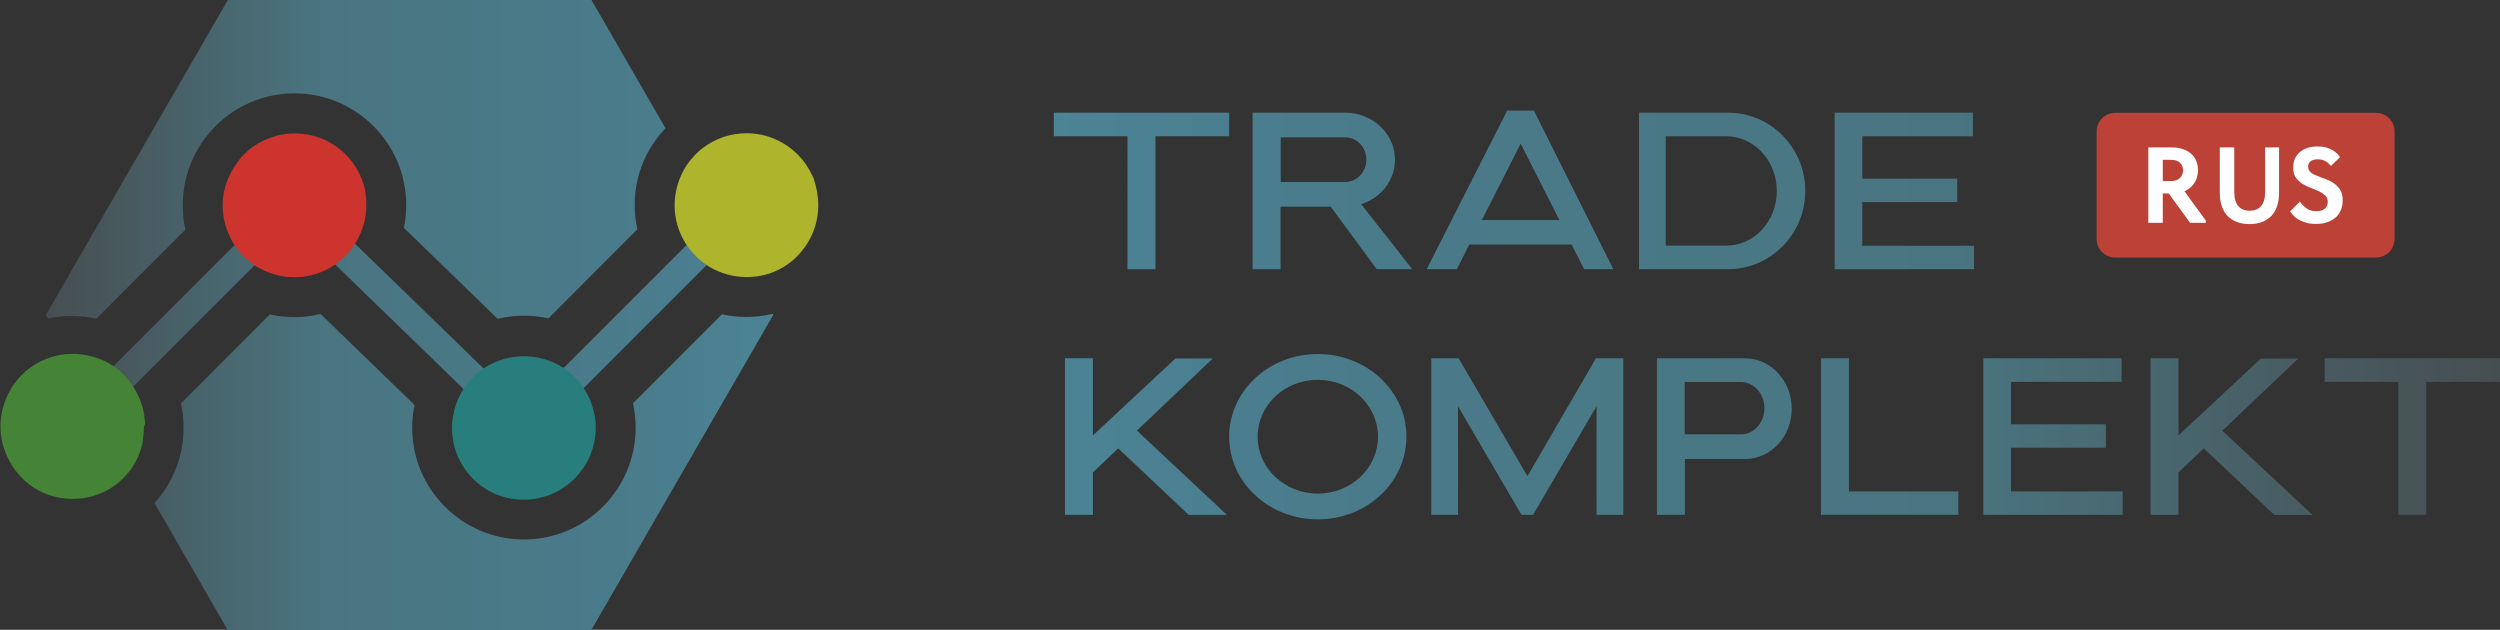 <?xml version="1.0" encoding="UTF-8"?> <svg xmlns="http://www.w3.org/2000/svg" xmlns:xlink="http://www.w3.org/1999/xlink" version="1.1" id="Слой_1" x="0px" y="0px" viewBox="0 0 1590.9 400.8" style="enable-background:new 0 0 1590.9 400.8;" xml:space="preserve"><rect x="0" y="0" width="1590.9" height="400.8" fill="#333333" stroke="none"/> <style type="text/css"> .st0{fill:url(#SVGID_1_);} .st1{fill:url(#SVGID_00000043450598448375451920000012679629814104114606_);} .st2{fill:#BC4136;} .st3{fill:#FFFFFF;} .st4{fill:#CC342D;} .st5{fill:#458436;} .st6{fill:#287E7C;} .st7{fill:#AEB52D;} </style> <g> <linearGradient id="SVGID_1_" gradientUnits="userSpaceOnUse" x1="29.25" y1="200.42" x2="492.12" y2="200.42"> <stop offset="0" style="stop-color:#474E51"></stop> <stop offset="0.38" style="stop-color:#497580"></stop> <stop offset="0.83" style="stop-color:#4A7C8C"></stop> <stop offset="1" style="stop-color:#4B8496"></stop> </linearGradient> <path class="st0" d="M491.7,199.7c-5.4,1.3-11,2-16.7,2c-5.4,0-10.6-0.6-15.6-1.7l-56.6,56.6c1.1,5,1.7,10.2,1.7,15.6 c0,39.2-31.9,71.1-71.1,71.1c-39.2,0-71.1-31.9-71.1-71.1c0-5,0.5-9.8,1.5-14.5L204,199.8c-5.3,1.3-10.9,2-16.7,2 c-5.4,0-10.6-0.6-15.6-1.7l-56.6,56.6c1.2,5,1.7,10.2,1.7,15.6c0,18.4-7,35.2-18.5,47.8l46.6,80.8h231.4l115.7-200.4L491.7,199.7z M423.5,81.6L376.4,0H145L29.2,200.4l1.3,2.3c4.9-1.1,10-1.6,15.2-1.6c5.4,0,10.6,0.6,15.6,1.7l56.7-56.7c-1.2-5-1.7-10.2-1.7-15.6 c0-39.2,31.9-71.1,71.1-71.1c39.2,0,71.1,31.9,71.1,71.1c0,5-0.5,9.8-1.5,14.5l59.7,57.9c5.4-1.3,10.9-2,16.7-2 c5.4,0,10.6,0.6,15.6,1.7l56.6-56.7c-1.1-5-1.7-10.2-1.7-15.6C403.9,111.6,411.3,94.4,423.5,81.6z M449.7,168.7l-78.2,78.2 l-76.6,0.6l-18-17.5l-45.6-44.2l-18-17.5l-51.2,0.4l-8.6,8.6l-9.1,9.1l-60.4,60.4l-12.8-12.8l78.2-78.2l76.6-0.6l8.8,8.5l64.1,62.2 l8.7,8.5l51.2-0.4l78.2-78.2L449.7,168.7z"></path> <g> <g> <linearGradient id="SVGID_00000132050690526704797310000018219558801606423482_" gradientUnits="userSpaceOnUse" x1="670.606" y1="200.42" x2="1590.856" y2="200.42"> <stop offset="0" style="stop-color:#4B8496"></stop> <stop offset="0.17" style="stop-color:#4A7C8C"></stop> <stop offset="0.623" style="stop-color:#497580"></stop> <stop offset="1" style="stop-color:#474E51"></stop> </linearGradient> <path style="fill:url(#SVGID_00000132050690526704797310000018219558801606423482_);" d="M670.6,86.7v-15h111.6v15h-46.9v84.6 h-17.8V86.7L670.6,86.7z M1167.5,71.7v99.6h88.7v-14.9h-71.1v-27.8h60.4v-14.9h-60.4v-27h70.4v-15H1167.5z M1262.1,228v99.6h88.7 v-14.9h-71.1v-27.8h60.4V270h-60.4v-27h70.4v-15H1262.1z M1176.6,228h-17.8v99.6h87.4v-14.9h-69.6V228z M1526.2,243v84.6h17.8 V243h46.9v-15h-111.6v15L1526.2,243z M838.6,241.7c-21.2,0-38.3,16.2-38.3,36.2c0,20,17.2,36.2,38.3,36.2 c21.2,0,38.3-16.2,38.3-36.2C876.9,257.9,859.8,241.7,838.6,241.7z M895,277.9c0,29-25.2,52.6-56.4,52.6s-56.4-23.5-56.4-52.6 s25.2-52.6,56.4-52.6S895,248.8,895,277.9z M1026.7,171.3h-18.6l-8-15.7h-65.1l-7.9,15.7h-19.2l51.2-100.9h17L1026.7,171.3z M992.3,140l-24.6-48.6L943,140H992.3z M748.1,228l-52.6,49.1V228h-17.8v99.6h17.8v-27l16.1-15.3l0,0l44.9,42.4l0,0h24.3l0,0 L723.5,274l0,0l48.3-45.9H748.1z M1438.9,228l-52.6,49.1V228h-17.8v99.6h17.8v-27l16.1-15.3l0,0l44.9,42.4l0,0h24.3l0,0 l-57.4-53.6l0,0l48.3-45.9H1438.9z M928.2,228h-17.4v99.6c0,0,17,0,17,0c0.1,0,0-52.5,0-69.1l40.4,69.1h3.7l0,0h3.7l40.4-69.1 c0,16.6-0.1,69.1,0,69.1c0.1,0,17,0,17,0V228h-17.4L972,303L928.2,228z M1140.2,260.1c0,17.7-13.3,32-29.7,32h-38.3v35.5h-17.8 V228h56.1C1126.9,228,1140.2,242.4,1140.2,260.1z M1122.8,259.8c0-9.2-6.7-16.7-15-16.7h-35.7v33.3h35.7 C1116.1,276.4,1122.8,269,1122.8,259.8z M1148.8,121.5c0,27.5-22,49.8-49.2,49.8H1043V71.7h56.6 C1126.8,71.7,1148.8,94,1148.8,121.5z M1130.7,121.5c0-19.2-14.4-34.8-32.3-34.8H1060v69.6h38.4 C1116.3,156.4,1130.7,140.8,1130.7,121.5z M898.7,171.3h-22.6l-29.3-39.8h-31.9v39.8h-17.8V71.7h59c17.4,0,31.6,13.4,31.6,29.9 c0,13.2-9,24.4-21.5,28.3L898.7,171.3z M869.5,101.6c0-7.8-6-14.2-13.4-14.2h-41.1v28.4H856C863.4,115.9,869.5,109.5,869.5,101.6 z"></path> </g> <g> <path class="st2" d="M1512,163.9H1346c-6.5,0-11.8-5.3-11.8-11.8V83.6c0-6.5,5.3-11.8,11.8-11.8H1512c6.5,0,11.8,5.3,11.8,11.8 v68.5C1523.8,158.6,1518.5,163.9,1512,163.9z"></path> <g> <path class="st3" d="M1381.8,93.8c2.6,0,4.9,0.3,7,1c2.1,0.7,3.9,1.6,5.3,2.8c1.5,1.2,2.6,2.8,3.4,4.6c0.8,1.8,1.2,3.9,1.2,6.1 c0,3.2-0.8,6-2.3,8.2c-1.6,2.3-3.6,4-6.3,5.2l13.6,18.7v1.4h-10l-13.6-18.7h-3.8v18.7h-9.2V93.8H1381.8z M1381.5,115.2 c2.5,0,4.4-0.6,5.7-1.9c1.3-1.3,2-2.9,2-4.9c0-1.9-0.6-3.5-1.9-4.8c-1.3-1.3-3.2-1.9-5.6-1.9h-5.4v13.5H1381.5z"></path> <path class="st3" d="M1431.7,142.6c-6.3,0-11-1.8-14.3-5.3c-3.2-3.5-4.8-8.3-4.8-14.4V93.8h9.2v28.3c0,4.2,0.9,7.2,2.6,9.1 c1.7,1.9,4.1,2.9,7.2,2.9c3.1,0,5.5-1,7.2-2.9c1.7-1.9,2.6-4.8,2.6-8.6V93.8h8.9v28.8c0,6.4-1.6,11.3-4.9,14.8 C1442,140.8,1437.5,142.6,1431.7,142.6z"></path> <path class="st3" d="M1473.7,142.5c-2.2,0-4.2-0.2-5.9-0.7c-1.7-0.5-3.2-1.1-4.6-1.8c-1.3-0.7-2.5-1.6-3.4-2.5c-1-1-1.8-2-2.5-3 l6.3-6.2c1.1,1.6,2.4,3,4.1,4.2c1.6,1.2,3.7,1.9,6.3,1.9c2.3,0,4.1-0.5,5.4-1.6c1.3-1.1,1.9-2.5,1.9-4.3c0-1.7-0.5-3.1-1.6-4.1 c-1.1-1-2.4-1.9-4.1-2.7s-3.4-1.5-5.3-2.2c-1.9-0.7-3.6-1.6-5.3-2.6c-1.6-1.1-3-2.4-4.1-4c-1.1-1.6-1.6-3.7-1.6-6.4 c0-2.1,0.4-4,1.1-5.6c0.8-1.6,1.8-3,3.2-4.2c1.4-1.1,3-2,4.9-2.6c1.9-0.6,4-0.9,6.3-0.9c2,0,3.7,0.2,5.3,0.6 c1.5,0.4,2.9,1,4,1.6c1.1,0.7,2.1,1.4,3,2.2c0.8,0.8,1.5,1.6,2,2.4l-5.8,5.6c-1.1-1.3-2.2-2.4-3.6-3.1c-1.3-0.8-2.9-1.1-4.8-1.1 c-1.9,0-3.4,0.4-4.5,1.2s-1.6,2-1.6,3.5c0,1.5,0.6,2.6,1.6,3.5s2.5,1.7,4.1,2.3c1.6,0.7,3.4,1.3,5.3,2c1.9,0.7,3.7,1.6,5.3,2.7 c1.6,1.1,3,2.5,4.1,4.2c1.1,1.7,1.6,3.9,1.6,6.7c0,2.4-0.4,4.6-1.3,6.5c-0.8,1.9-2,3.5-3.6,4.7c-1.5,1.3-3.4,2.2-5.5,2.9 C1478.5,142.2,1476.2,142.5,1473.7,142.5z"></path> </g> </g> </g> <path class="st4" d="M233.1,130.6c0,2.8-0.2,5.6-0.8,8.3v0c-0.1,0.7-0.3,1.4-0.4,2.1c-0.1,0.4-0.2,0.7-0.3,1.1 c-0.1,0.2-0.1,0.5-0.2,0.7c-0.9,3.3-2.2,6.4-3.8,9.4c-0.2,0.5-0.5,1-0.8,1.4c-0.3,0.5-0.5,0.9-0.8,1.4c-3.4,5.5-8,10.1-13.3,13.7 c-0.9,0.6-1.8,1.2-2.7,1.7c-4,2.3-8.4,4-13,5h0c-3.1,0.7-6.4,1-9.7,1c-3.1,0-6.1-0.3-9-0.9c-4.7-0.9-9.1-2.6-13.1-4.8 c-0.5-0.3-1.1-0.6-1.6-0.9c-0.5-0.3-1-0.6-1.4-0.9c0,0-0.1,0-0.1-0.1h0c-5.1-3.4-9.4-7.7-12.8-12.8c-0.3-0.5-0.7-1.1-1-1.6 c-0.3-0.5-0.6-1-0.9-1.6c-2.2-4-3.9-8.4-4.8-13.1c-0.6-2.9-0.9-5.9-0.9-9c0-3,0.3-6,0.9-8.9c0.1-0.6,0.2-1.1,0.4-1.7 c0.1-0.5,0.2-1,0.4-1.6c0-0.1,0-0.1,0.1-0.2c0.2-0.5,0.3-1,0.5-1.5c0.2-0.5,0.3-1.1,0.5-1.6c0.2-0.6,0.4-1.1,0.7-1.7 c0.2-0.5,0.4-0.9,0.6-1.3c0-0.1,0.1-0.2,0.2-0.4c0.2-0.4,0.4-0.8,0.6-1.2c0.2-0.4,0.4-0.8,0.6-1.3c0.3-0.6,0.7-1.3,1.1-1.9 c0.2-0.4,0.5-0.8,0.8-1.2c0.3-0.5,0.6-0.9,0.9-1.4c0.4-0.6,0.8-1.1,1.2-1.7c0.4-0.5,0.8-1,1.2-1.6c0-0.1,0.1-0.1,0.1-0.2 c0.4-0.5,0.8-1,1.2-1.4c0,0,0-0.1,0.1-0.1c0.5-0.5,0.9-1,1.4-1.5c5.5-5.5,12.4-9.6,20.1-11.7c1.1-0.3,2.2-0.6,3.4-0.8 c2.9-0.6,5.8-0.9,8.9-0.9c2.8,0,5.5,0.3,8.2,0.7c18.2,3.3,32.7,17.4,36.6,35.5C232.8,124.1,233.1,127.3,233.1,130.6z"></path> <path class="st5" d="M91.5,272.2c0,0.7,0,1.4,0,2.1c0,0,0,0.1,0,0.2c0,0.4,0,0.8-0.1,1.1c-0.1,0.8-0.1,1.5-0.2,2.2 c0,0.4-0.1,0.7-0.1,1.1c0,0.3-0.1,0.5-0.1,0.8c0,0.3-0.1,0.5-0.1,0.8v0c-0.1,0.6-0.2,1.2-0.3,1.8c-0.1,0.5-0.2,1-0.4,1.5 c-0.1,0.5-0.2,0.9-0.4,1.4c-0.1,0.3-0.2,0.7-0.3,1c-0.4,1.3-0.9,2.6-1.4,3.9c-0.1,0.3-0.3,0.6-0.4,0.9c-0.1,0.3-0.2,0.6-0.4,0.8 c0,0,0,0.1,0,0.1l0,0c-0.1,0.3-0.3,0.6-0.5,0.9c-0.1,0.3-0.3,0.6-0.5,0.9c-0.2,0.5-0.5,0.9-0.8,1.4c0,0,0,0.1,0,0.1 c-0.2,0.4-0.4,0.7-0.6,1c-0.3,0.4-0.5,0.9-0.8,1.3c-0.3,0.4-0.5,0.8-0.8,1.2c-0.2,0.3-0.5,0.7-0.8,1c-0.1,0.1-0.2,0.3-0.3,0.4 c-0.2,0.3-0.4,0.5-0.7,0.8c-0.1,0.1-0.1,0.2-0.2,0.2c-0.2,0.3-0.5,0.6-0.7,0.9c-0.3,0.4-0.6,0.7-1,1.1c-0.3,0.4-0.6,0.7-1,1 c-0.2,0.3-0.5,0.5-0.8,0.8c-0.2,0.2-0.5,0.5-0.8,0.7c-0.5,0.5-1.1,1-1.6,1.4c-0.4,0.3-0.7,0.6-1.1,0.9c-0.4,0.3-0.7,0.6-1.1,0.8 c-0.3,0.2-0.6,0.4-0.9,0.7c-0.3,0.2-0.7,0.5-1,0.7c-0.4,0.3-0.8,0.5-1.2,0.8c-0.4,0.2-0.8,0.5-1.2,0.7c-0.1,0.1-0.2,0.1-0.3,0.2 c-0.3,0.1-0.5,0.3-0.8,0.4c-0.3,0.2-0.7,0.4-1,0.5c-0.1,0-0.2,0.1-0.2,0.1c-0.4,0.2-0.7,0.4-1.1,0.5c-0.4,0.2-0.8,0.4-1.2,0.5 c-0.1,0.1-0.2,0.1-0.4,0.2c-0.1,0-0.2,0.1-0.3,0.1c-0.2,0.1-0.5,0.2-0.8,0.3c0,0,0,0-0.1,0c-0.2,0.1-0.5,0.2-0.7,0.3c0,0,0,0,0,0 c-0.4,0.2-0.9,0.3-1.3,0.5c-0.4,0.2-0.9,0.3-1.3,0.4c-0.2,0.1-0.4,0.1-0.6,0.2c0,0-0.1,0-0.1,0c-0.4,0.1-0.8,0.2-1.2,0.3 c-0.6,0.2-1.2,0.3-1.9,0.4h0c-0.3,0.1-0.7,0.1-1,0.2c-0.2,0-0.3,0.1-0.5,0.1c-1,0.2-2,0.3-3,0.4c-0.4,0-0.9,0.1-1.3,0.1 c-0.2,0-0.3,0-0.5,0c-0.7,0-1.4,0.1-2.1,0.1c-0.4,0-0.9,0-1.3,0c-0.5,0-1,0-1.5,0c-0.5,0-0.9,0-1.4-0.1c-0.4,0-0.7,0-1.1-0.1 c-0.2,0-0.4,0-0.6,0c-0.7-0.1-1.5-0.2-2.2-0.3c-0.1,0-0.1,0-0.2,0c-0.7-0.1-1.4-0.2-2-0.4c-0.6-0.1-1.2-0.2-1.7-0.4 c-0.6-0.1-1.2-0.3-1.7-0.4c-0.6-0.2-1.1-0.3-1.7-0.5c-1.1-0.4-2.2-0.8-3.3-1.2c-1.1-0.5-2.1-0.9-3.2-1.5c-0.5-0.3-1-0.5-1.5-0.8 c-0.5-0.3-0.9-0.5-1.4-0.8c-0.9-0.6-1.8-1.1-2.7-1.8c-0.4-0.3-0.9-0.6-1.3-1c-0.4-0.3-0.7-0.5-1-0.8c-0.1-0.1-0.2-0.2-0.3-0.2 c-0.3-0.3-0.7-0.6-1-0.9c-0.1,0-0.1-0.1-0.2-0.2c-0.3-0.2-0.6-0.5-0.8-0.8c-0.6-0.5-1.2-1.1-1.7-1.7c-0.2-0.2-0.5-0.5-0.7-0.7 c-0.2-0.2-0.3-0.3-0.4-0.5c-0.2-0.2-0.5-0.5-0.7-0.8c-0.1-0.1-0.2-0.2-0.3-0.3c-0.3-0.3-0.6-0.7-0.8-1c-0.3-0.4-0.7-0.8-1-1.3 c-0.6-0.9-1.3-1.7-1.8-2.6c-0.6-0.9-1.1-1.8-1.6-2.8c-0.8-1.5-1.6-3.1-2.3-4.7c-0.4-1.1-0.8-2.2-1.2-3.3c-0.2-0.6-0.4-1.3-0.6-1.9 c-0.1-0.2-0.1-0.4-0.2-0.6c0-0.1,0-0.2-0.1-0.3c-0.1-0.3-0.1-0.5-0.2-0.8c-0.1-0.5-0.2-1-0.3-1.5c-0.6-2.9-0.9-5.9-0.9-9 c0-3,0.3-6,0.9-8.9c0.4-2.3,1.1-4.5,1.8-6.6c0.4-1.1,0.8-2.1,1.3-3.2c0.2-0.4,0.4-0.8,0.6-1.3c0.1-0.2,0.2-0.4,0.3-0.7 c0.1-0.2,0.2-0.5,0.4-0.7c0.1-0.3,0.3-0.5,0.4-0.8c0.2-0.4,0.4-0.7,0.6-1.1c0.3-0.5,0.6-0.9,0.8-1.4c0.4-0.6,0.8-1.2,1.2-1.8 c0.3-0.5,0.6-0.9,1-1.3c0.3-0.4,0.6-0.8,0.9-1.2c0.6-0.8,1.2-1.5,1.9-2.2c0.3-0.4,0.7-0.7,1-1.1l0.6-0.6c0.1-0.1,0.2-0.2,0.3-0.3 c0.4-0.4,0.8-0.8,1.2-1.2c0.5-0.4,1-0.8,1.5-1.3c0.2-0.2,0.5-0.4,0.8-0.6c0.2-0.2,0.5-0.4,0.8-0.6c0.1-0.1,0.3-0.2,0.4-0.3 c0.8-0.6,1.7-1.2,2.6-1.8c0.3-0.2,0.7-0.4,1-0.6c0.3-0.2,0.6-0.3,0.8-0.5c1.7-1,3.4-1.8,5.2-2.6c0.3-0.1,0.6-0.2,0.9-0.3 c0.3-0.1,0.6-0.2,1-0.4c0.2-0.1,0.4-0.1,0.6-0.2c1-0.4,2.1-0.7,3.2-1c0.4-0.1,0.8-0.2,1.2-0.3c0.6-0.1,1.1-0.3,1.7-0.4 c0.5-0.1,1-0.2,1.5-0.3c0.4-0.1,0.9-0.1,1.3-0.2c0.3,0,0.5-0.1,0.8-0.1c0.3,0,0.6-0.1,0.9-0.1c1.2-0.1,2.4-0.2,3.6-0.2 c0.2,0,0.5,0,0.7,0c0.4,0,0.8,0,1.2,0c0.4,0,0.8,0,1.2,0c0.3,0,0.7,0,1,0.1c1.6,0.1,3.2,0.3,4.8,0.6c0.5,0.1,1,0.2,1.4,0.3 c0.5,0.1,1,0.2,1.5,0.3c0.4,0.1,0.7,0.2,1.1,0.3l0.8,0.2c0.4,0.1,0.9,0.3,1.3,0.4c0.5,0.1,0.9,0.3,1.4,0.5c0,0,0.1,0,0.1,0 c0.1,0,0.2,0.1,0.3,0.1c0,0,0.1,0,0.1,0c0.2,0.1,0.4,0.1,0.6,0.2c0.2,0.1,0.5,0.2,0.8,0.3c0.4,0.2,0.8,0.4,1.3,0.5 c0.2,0.1,0.3,0.1,0.5,0.2c0.3,0.1,0.6,0.3,0.9,0.4c1.3,0.6,2.5,1.3,3.7,2c0.2,0.1,0.4,0.2,0.6,0.4c0.3,0.2,0.7,0.4,1,0.6 c5.1,3.4,9.4,7.7,12.8,12.8c0,0.1,0.1,0.1,0.1,0.2c0.5,0.8,1.1,1.7,1.5,2.6c0.1,0.1,0.2,0.3,0.3,0.4c0.1,0.2,0.3,0.5,0.4,0.8 c0.1,0.3,0.3,0.5,0.4,0.8c0.3,0.5,0.5,1,0.8,1.6c0.2,0.5,0.5,1,0.7,1.5c0.4,0.9,0.7,1.8,1.1,2.8c0.1,0.2,0.1,0.3,0.2,0.5 c0.1,0.4,0.2,0.8,0.4,1.2c0.1,0.2,0.1,0.4,0.2,0.7c0.1,0.4,0.2,0.7,0.3,1.1c0,0.1,0,0.1,0.1,0.2c0.1,0.5,0.3,1.1,0.4,1.6 c0,0.2,0.1,0.5,0.1,0.7c0.1,0.3,0.1,0.6,0.2,0.9c0.1,0.4,0.1,0.7,0.2,1.1c0.1,0.4,0.1,0.7,0.1,1.1c0.1,0.5,0.1,1,0.2,1.6 c0,0.2,0,0.5,0.1,0.7c0.1,0.7,0.1,1.5,0.1,2.2v0.1C91.5,271.4,91.5,271.8,91.5,272.2z"></path> <path class="st6" d="M379.1,272.2c0,3-0.3,6-0.9,8.9c-2.1,10.8-8,20.2-16.3,26.8c-0.9,0.7-1.8,1.4-2.7,2c0,0,0,0,0,0 c-0.9,0.6-1.9,1.2-2.8,1.8c-1.5,0.9-2.9,1.6-4.5,2.3c-1.2,0.5-2.3,1-3.5,1.4c-2,0.7-4.1,1.3-6.2,1.7c-2.9,0.6-5.9,0.9-8.9,0.9 c-1,0-2.1,0-3.1-0.1c-0.7,0-1.4-0.1-2.1-0.2c-1-0.1-2-0.3-3-0.4c-4.6-0.8-8.9-2.3-12.9-4.4c-4-2.1-7.6-4.7-10.8-7.8 c-1.6-1.5-3.1-3.2-4.4-5c-0.7-0.9-1.3-1.8-1.9-2.7c-0.3-0.5-0.6-0.9-0.9-1.4c-2-3.2-3.5-6.7-4.6-10.4c-0.4-1.2-0.7-2.5-1-3.7 c-0.2-1.2-0.5-2.3-0.6-3.5c-0.2-1.6-0.3-3.2-0.4-4.8c0-0.4,0-0.8,0-1.2c0-2.9,0.2-5.6,0.8-8.3v0c0.9-4.7,2.4-9.1,4.6-13.2 c0.5-1,1.1-2,1.7-3c3.4-5.3,7.8-9.9,13-13.4c0.2-0.1,0.4-0.3,0.6-0.4c0.3-0.2,0.6-0.4,1-0.6c0.4-0.3,0.9-0.6,1.4-0.8 c1-0.6,2-1.1,3.1-1.6c1-0.5,2.1-1,3.2-1.4c0.5-0.2,1.1-0.4,1.7-0.6c0.8-0.3,1.7-0.5,2.5-0.8c0.9-0.2,1.7-0.4,2.6-0.6h0 c3.1-0.7,6.4-1,9.7-1c1.5,0,3.1,0.1,4.6,0.2c0,0,0,0,0,0c0.8,0.1,1.5,0.2,2.2,0.3c0.7,0.1,1.5,0.2,2.2,0.4c3.5,0.7,6.9,1.8,10,3.2 c0.5,0.2,1.1,0.5,1.6,0.8c0.5,0.3,1,0.5,1.5,0.8c0.4,0.2,0.8,0.4,1.1,0.6c0.1,0.1,0.2,0.1,0.3,0.2c0.4,0.3,0.9,0.5,1.3,0.8 c5.4,3.5,10,8.1,13.5,13.5c0.3,0.4,0.6,0.9,0.8,1.3c0,0,0.1,0.1,0.1,0.2c0.2,0.4,0.5,0.8,0.7,1.3c0.6,1,1.1,2,1.6,3.1 c1.4,3.2,2.5,6.5,3.2,10C378.8,266.1,379.1,269.1,379.1,272.2z"></path> <path class="st7" d="M520.7,130.6c0,12.5-5,23.8-13.1,32.1c-0.4,0.5-0.9,0.9-1.4,1.4c-0.5,0.4-0.9,0.9-1.4,1.3 c-0.2,0.2-0.5,0.4-0.7,0.6c-5.7,4.7-12.6,8.1-20.2,9.5c-1.4,0.3-2.8,0.5-4.3,0.6c-0.5,0-1,0.1-1.4,0.1c-0.2,0-0.5,0-0.8,0 c0,0,0,0,0,0c-0.5,0-1,0.1-1.6,0.1c-0.3,0-0.5,0-0.8,0c-3.1,0-6.1-0.3-9-0.9c-4.1-0.8-8-2.2-11.6-4c-0.5-0.3-1-0.5-1.5-0.8 c-0.5-0.3-1.1-0.6-1.6-0.9c-0.5-0.3-1-0.6-1.5-1c0,0,0,0,0,0c-5.1-3.4-9.4-7.7-12.8-12.8c0,0,0-0.1-0.1-0.1 c-0.2-0.3-0.5-0.7-0.7-1.1c-0.4-0.7-0.8-1.3-1.2-2c-2.2-4-3.9-8.4-4.8-13.1c-0.6-2.9-0.9-5.9-0.9-9c0-3,0.3-6,0.9-8.9 c1.2-6.1,3.6-11.7,6.9-16.7c1.5-2.3,3.3-4.4,5.2-6.4c0.3-0.3,0.6-0.6,1-1c1.3-1.3,2.7-2.5,4.2-3.6c7.7-5.8,17.2-9.2,27.6-9.2 c6.3,0,12.3,1.3,17.8,3.6c5.5,2.3,10.4,5.7,14.6,9.8c3.9,3.9,7.1,8.5,9.4,13.5c0.3,0.7,0.6,1.4,0.9,2 C519.6,119,520.7,124.7,520.7,130.6z"></path> </g> </svg> 